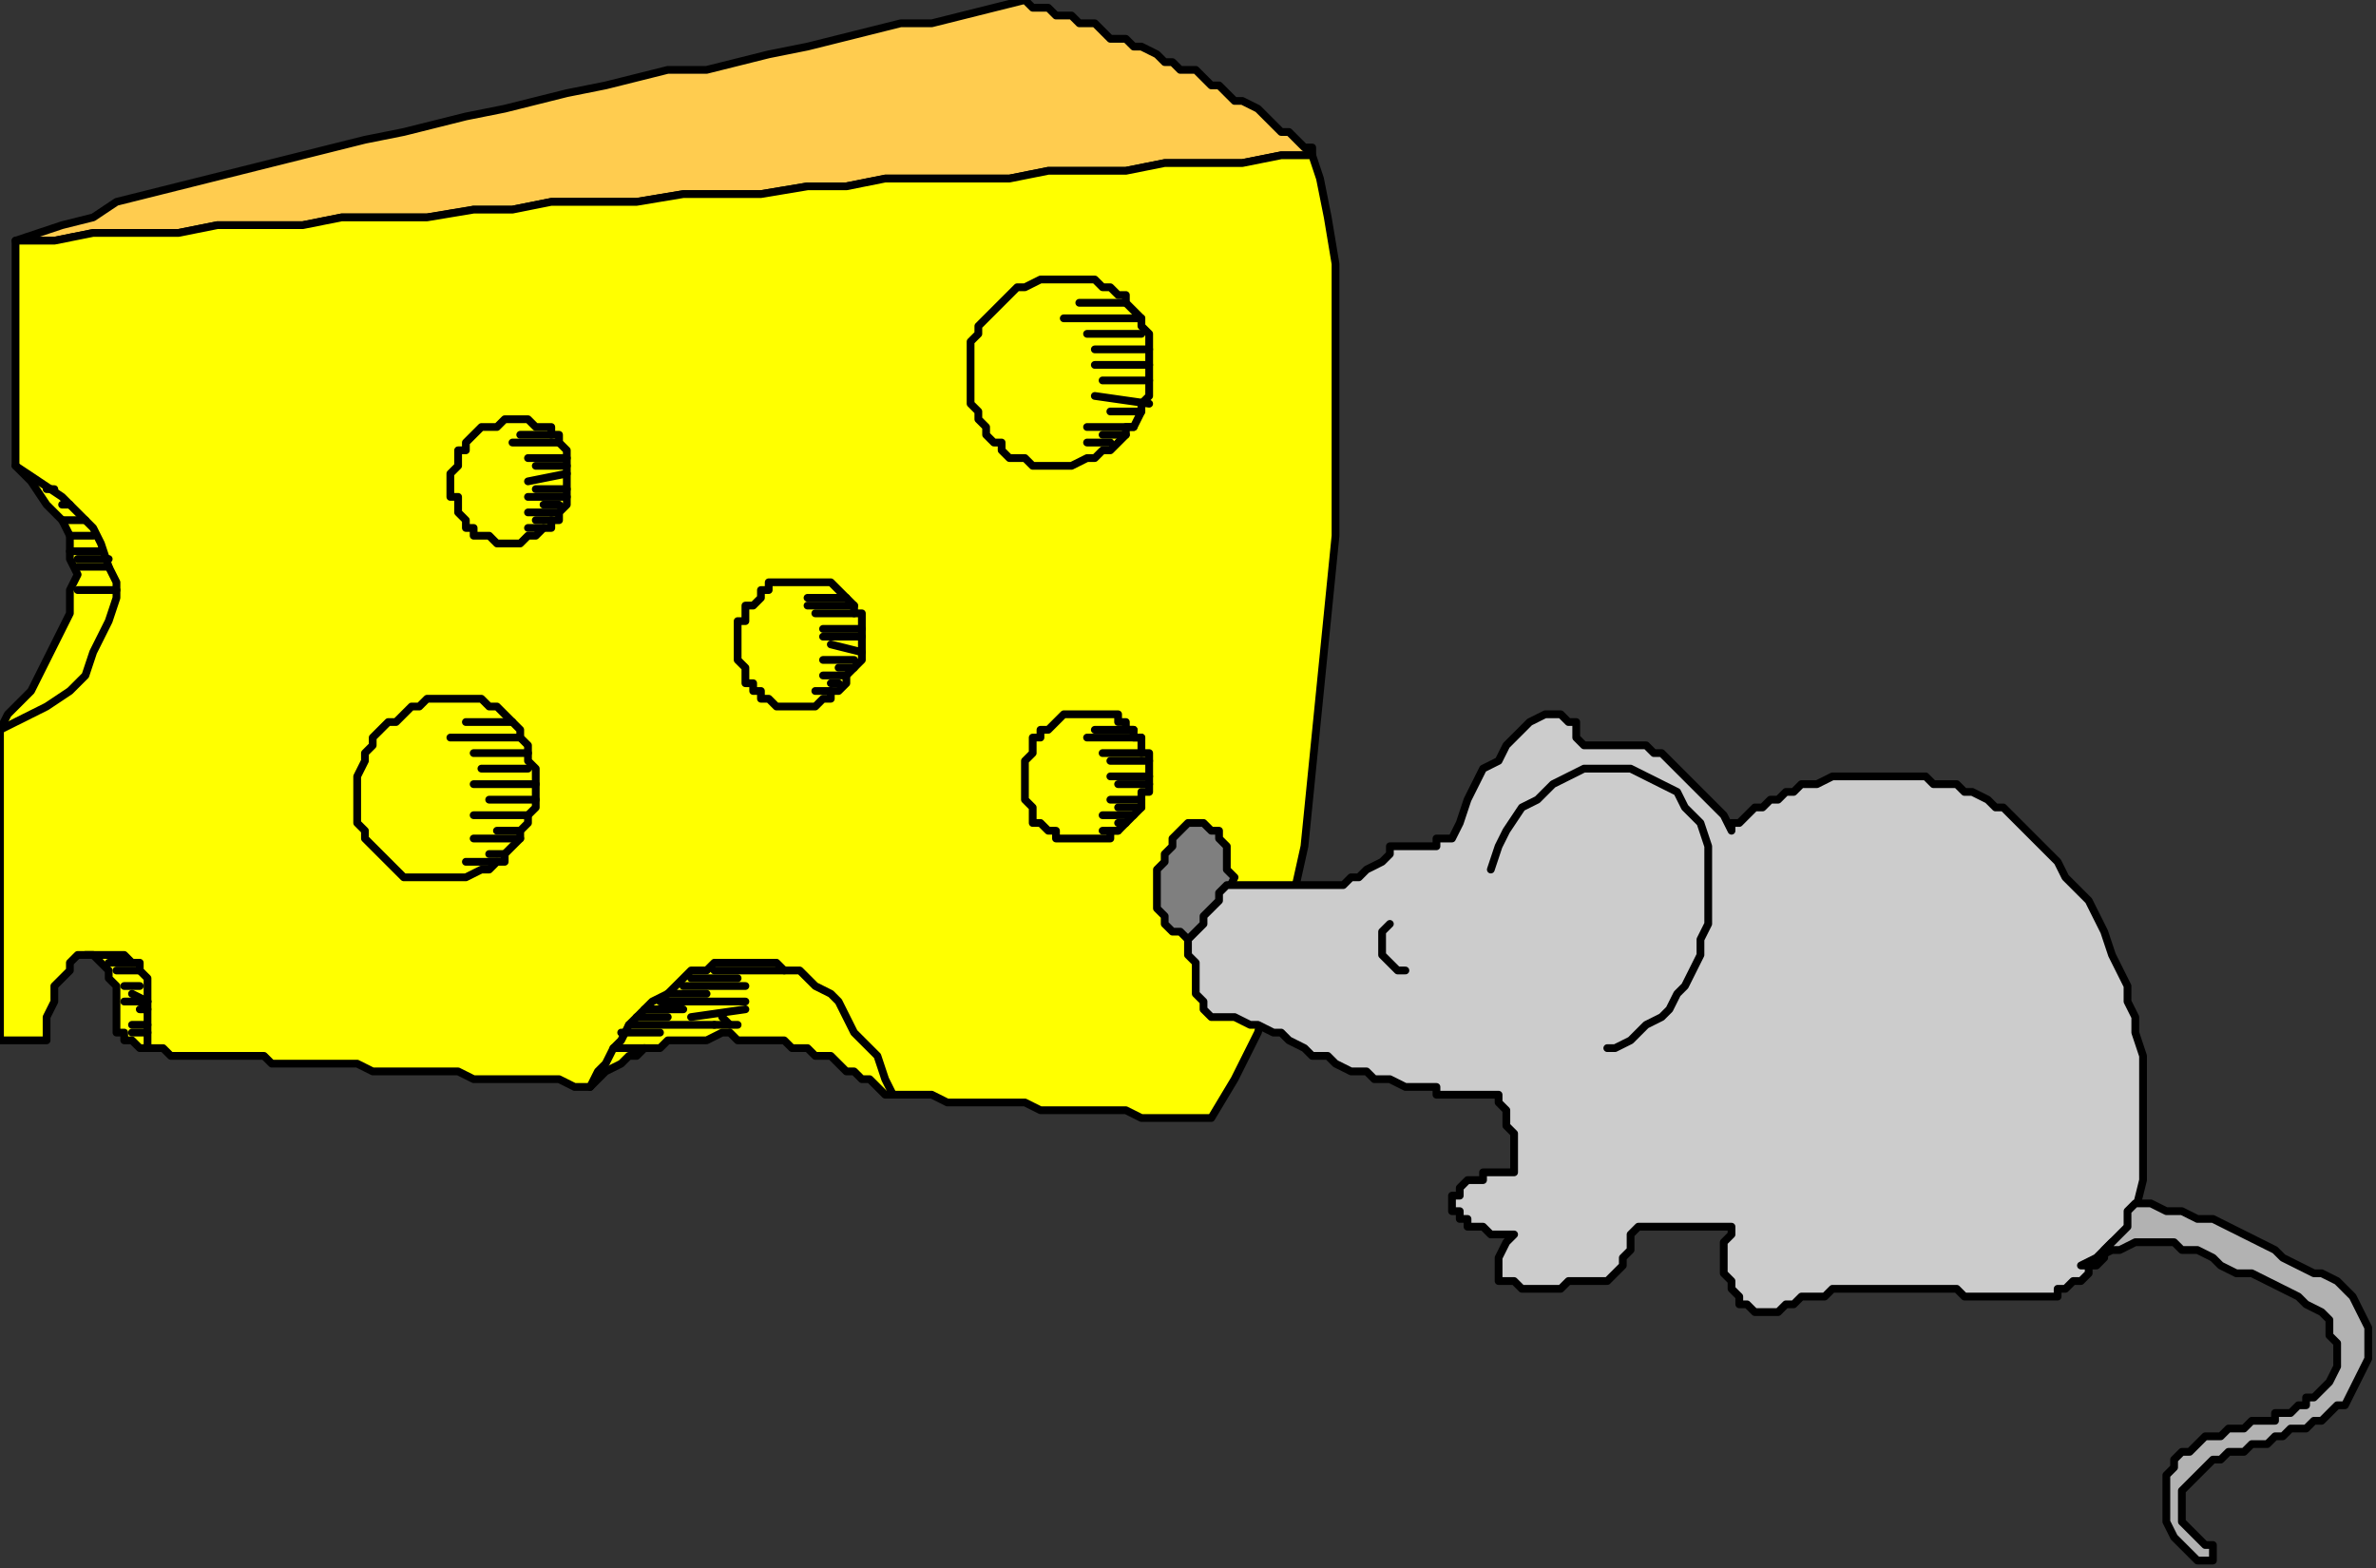 <?xml version="1.0" encoding="UTF-8" standalone="no"?>
<svg
   xmlns:dc="http://purl.org/dc/elements/1.1/"
   xmlns:cc="http://creativecommons.org/ns#"
   xmlns:rdf="http://www.w3.org/1999/02/22-rdf-syntax-ns#"
   xmlns:svg="http://www.w3.org/2000/svg"
   xmlns="http://www.w3.org/2000/svg"
   xmlns:sodipodi="http://sodipodi.sourceforge.net/DTD/sodipodi-0.dtd"
   xmlns:inkscape="http://www.inkscape.org/namespaces/inkscape"
   version="1.0"
   width="80.963mm"
   height="53.446mm"
   id="svg223"
   sodipodi:docname="CMOUS002.WMF">
  <rect width="100%" height="100%" fill="#333333" stroke="none"/>
  <sodipodi:namedview
     pagecolor="#ffffff"
     bordercolor="#666666"
     borderopacity="1"
     objecttolerance="10"
     gridtolerance="10"
     guidetolerance="10"
     inkscape:pageopacity="0"
     inkscape:pageshadow="2"
     inkscape:window-width="640"
     inkscape:window-height="480"
     id="namedview225" />
  <defs
     id="defs3">
    <pattern
       id="WMFhbasepattern"
       patternUnits="userSpaceOnUse"
       width="6"
       height="6"
       x="0"
       y="0" />
  </defs>
  <path
     style="fill:#ffcc4f;fill-rule:evenodd;fill-opacity:1;stroke:none;"
     d="  M 169,20   L 165,20   L 160,21   L 155,21   L 150,21   L 145,22   L 140,22   L 135,22   L 130,23   L 125,23   L 119,23   L 114,23   L 109,24   L 104,24   L 98,25   L 93,25   L 88,25   L 82,26   L 77,26   L 71,26   L 66,27   L 61,27   L 55,28   L 50,28   L 44,28   L 39,29   L 34,29   L 28,29   L 23,30   L 18,30   L 12,30   L 7,31   L 2,31   L 5,30   L 8,29   L 12,28   L 15,26   L 19,25   L 23,24   L 27,23   L 31,22   L 35,21   L 39,20   L 43,19   L 47,18   L 52,17   L 56,16   L 60,15   L 65,14   L 69,13   L 73,12   L 78,11   L 82,10   L 86,9   L 91,9   L 95,8   L 99,7   L 104,6   L 108,5   L 112,4   L 116,3   L 120,3   L 124,2   L 128,1   L 132,0   L 133,1   L 135,1   L 136,2   L 138,2   L 139,3   L 141,3   L 142,4   L 143,5   L 145,5   L 146,6   L 147,6   L 149,7   L 150,8   L 151,8   L 152,9   L 154,9   L 155,10   L 156,11   L 157,11   L 158,12   L 159,13   L 160,13   L 162,14   L 163,15   L 163,15   L 164,16   L 165,17   L 166,17   L 167,18   L 168,19   L 169,19   L 169,20  z "
     id="path5" />
  <path
     style="fill:none;stroke:#000000;stroke-width:1px;stroke-linecap:round;stroke-linejoin:round;stroke-miterlimit:4;stroke-dasharray:none;stroke-opacity:1;"
     d="  M 169,20   L 165,20   L 160,21   L 155,21   L 150,21   L 145,22   L 140,22   L 135,22   L 130,23   L 125,23   L 119,23   L 114,23   L 109,24   L 104,24   L 98,25   L 93,25   L 88,25   L 82,26   L 77,26   L 71,26   L 66,27   L 61,27   L 55,28   L 50,28   L 44,28   L 39,29   L 34,29   L 28,29   L 23,30   L 18,30   L 12,30   L 7,31   L 2,31   L 5,30   L 8,29   L 12,28   L 15,26   L 19,25   L 23,24   L 27,23   L 31,22   L 35,21   L 39,20   L 43,19   L 47,18   L 52,17   L 56,16   L 60,15   L 65,14   L 69,13   L 73,12   L 78,11   L 82,10   L 86,9   L 91,9   L 95,8   L 99,7   L 104,6   L 108,5   L 112,4   L 116,3   L 120,3   L 124,2   L 128,1   L 132,0   L 133,1   L 135,1   L 136,2   L 138,2   L 139,3   L 141,3   L 142,4   L 143,5   L 145,5   L 146,6   L 147,6   L 149,7   L 150,8   L 151,8   L 152,9   L 154,9   L 155,10   L 156,11   L 157,11   L 158,12   L 159,13   L 160,13   L 162,14   L 163,15   L 163,15   L 164,16   L 165,17   L 166,17   L 167,18   L 168,19   L 169,19   L 169,20  "
     id="path7" />
  <path
     style="fill:#ffff00;fill-rule:evenodd;fill-opacity:1;stroke:none;"
     d="  M 169,20   L 165,20   L 160,21   L 155,21   L 150,21   L 145,22   L 140,22   L 135,22   L 130,23   L 125,23   L 119,23   L 114,23   L 109,24   L 104,24   L 98,25   L 93,25   L 88,25   L 82,26   L 77,26   L 71,26   L 66,27   L 61,27   L 55,28   L 50,28   L 44,28   L 39,29   L 34,29   L 28,29   L 23,30   L 18,30   L 12,30   L 7,31   L 2,31   L 2,36   L 2,42   L 2,50   L 2,60   L 4,62   L 6,65   L 8,67   L 9,69   L 9,72   L 10,74   L 9,76   L 9,79   L 8,81   L 7,83   L 6,85   L 5,87   L 4,89   L 3,90   L 1,92   L 0,94   L 0,104   L 0,115   L 0,125   L 0,134   L 1,134   L 2,134   L 2,134   L 3,134   L 4,134   L 4,134   L 5,134   L 6,134   L 6,131   L 7,129   L 7,127   L 8,126   L 9,125   L 9,124   L 10,123   L 11,123   L 12,123   L 13,124   L 14,125   L 14,126   L 15,127   L 15,129   L 15,130   L 15,133   L 15,133   L 16,133   L 16,134   L 17,134   L 17,134   L 18,135   L 18,135   L 19,135   L 21,135   L 22,136   L 24,136   L 25,136   L 27,136   L 29,136   L 30,136   L 32,136   L 34,136   L 35,137   L 37,137   L 39,137   L 41,137   L 43,137   L 45,137   L 46,137   L 48,138   L 50,138   L 52,138   L 54,138   L 56,138   L 58,138   L 59,138   L 61,139   L 63,139   L 65,139   L 67,139   L 69,139   L 71,139   L 72,139   L 74,140   L 76,140   L 77,139   L 78,138   L 80,137   L 81,136   L 82,136   L 83,135   L 85,135   L 86,134   L 87,134   L 89,134   L 90,134   L 91,134   L 93,133   L 94,133   L 95,134   L 97,134   L 98,134   L 99,134   L 101,134   L 102,135   L 103,135   L 104,135   L 105,136   L 107,136   L 108,137   L 109,138   L 110,138   L 111,139   L 112,139   L 113,140   L 114,141   L 115,141   L 117,141   L 118,141   L 120,141   L 122,142   L 123,142   L 125,142   L 126,142   L 128,142   L 129,142   L 131,142   L 132,142   L 134,143   L 135,143   L 137,143   L 138,143   L 139,143   L 141,143   L 142,143   L 143,143   L 144,143   L 145,143   L 147,144   L 148,144   L 149,144   L 150,144   L 151,144   L 152,144   L 153,144   L 154,144   L 154,144   L 155,144   L 156,144   L 159,139   L 162,133   L 164,126   L 166,118   L 168,109   L 169,99   L 170,89   L 171,79   L 172,69   L 172,59   L 172,50   L 172,42   L 172,34   L 171,28   L 170,23   L 169,20  z "
     id="path9" />
  <path
     style="fill:none;stroke:#000000;stroke-width:1px;stroke-linecap:round;stroke-linejoin:round;stroke-miterlimit:4;stroke-dasharray:none;stroke-opacity:1;"
     d="  M 169,20   L 165,20   L 160,21   L 155,21   L 150,21   L 145,22   L 140,22   L 135,22   L 130,23   L 125,23   L 119,23   L 114,23   L 109,24   L 104,24   L 98,25   L 93,25   L 88,25   L 82,26   L 77,26   L 71,26   L 66,27   L 61,27   L 55,28   L 50,28   L 44,28   L 39,29   L 34,29   L 28,29   L 23,30   L 18,30   L 12,30   L 7,31   L 2,31   L 2,36   L 2,42   L 2,50   L 2,60   L 4,62   L 6,65   L 8,67   L 9,69   L 9,72   L 10,74   L 9,76   L 9,79   L 8,81   L 7,83   L 6,85   L 5,87   L 4,89   L 3,90   L 1,92   L 0,94   L 0,104   L 0,115   L 0,125   L 0,134   L 1,134   L 2,134   L 2,134   L 3,134   L 4,134   L 4,134   L 5,134   L 6,134   L 6,131   L 7,129   L 7,127   L 8,126   L 9,125   L 9,124   L 10,123   L 11,123   L 12,123   L 13,124   L 14,125   L 14,126   L 15,127   L 15,129   L 15,130   L 15,133   L 15,133   L 16,133   L 16,134   L 17,134   L 17,134   L 18,135   L 18,135   L 19,135   L 21,135   L 22,136   L 24,136   L 25,136   L 27,136   L 29,136   L 30,136   L 32,136   L 34,136   L 35,137   L 37,137   L 39,137   L 41,137   L 43,137   L 45,137   L 46,137   L 48,138   L 50,138   L 52,138   L 54,138   L 56,138   L 58,138   L 59,138   L 61,139   L 63,139   L 65,139   L 67,139   L 69,139   L 71,139   L 72,139   L 74,140   L 76,140   L 77,139   L 78,138   L 80,137   L 81,136   L 82,136   L 83,135   L 85,135   L 86,134   L 87,134   L 89,134   L 90,134   L 91,134   L 93,133   L 94,133   L 95,134   L 97,134   L 98,134   L 99,134   L 101,134   L 102,135   L 103,135   L 104,135   L 105,136   L 107,136   L 108,137   L 109,138   L 110,138   L 111,139   L 112,139   L 113,140   L 114,141   L 115,141   L 117,141   L 118,141   L 120,141   L 122,142   L 123,142   L 125,142   L 126,142   L 128,142   L 129,142   L 131,142   L 132,142   L 134,143   L 135,143   L 137,143   L 138,143   L 139,143   L 141,143   L 142,143   L 143,143   L 144,143   L 145,143   L 147,144   L 148,144   L 149,144   L 150,144   L 151,144   L 152,144   L 153,144   L 154,144   L 154,144   L 155,144   L 156,144   L 159,139   L 162,133   L 164,126   L 166,118   L 168,109   L 169,99   L 170,89   L 171,79   L 172,69   L 172,59   L 172,50   L 172,42   L 172,34   L 171,28   L 170,23   L 169,20  "
     id="path11" />
  <path
     style="fill:#ffff00;fill-rule:evenodd;fill-opacity:1;stroke:none;"
     d="  M 58,90   L 60,90   L 61,90   L 62,90   L 63,91   L 64,91   L 65,92   L 65,92   L 66,93   L 67,94   L 67,95   L 68,96   L 68,97   L 68,98   L 69,99   L 69,100   L 69,101   L 69,103   L 69,104   L 68,105   L 68,106   L 67,107   L 67,108   L 66,109   L 65,110   L 65,111   L 64,111   L 63,112   L 62,112   L 60,113   L 59,113   L 58,113   L 57,113   L 56,113   L 55,113   L 53,113   L 52,113   L 51,112   L 51,112   L 50,111   L 49,110   L 48,109   L 48,109   L 47,108   L 47,107   L 46,106   L 46,104   L 46,103   L 46,102   L 46,101   L 46,100   L 47,98   L 47,97   L 48,96   L 48,95   L 49,94   L 50,93   L 51,93   L 52,92   L 53,91   L 54,91   L 55,90   L 56,90   L 57,90   L 58,90  z "
     id="path13" />
  <path
     style="fill:none;stroke:#000000;stroke-width:1px;stroke-linecap:round;stroke-linejoin:round;stroke-miterlimit:4;stroke-dasharray:none;stroke-opacity:1;"
     d="  M 58,90   L 60,90   L 61,90   L 62,90   L 63,91   L 64,91   L 65,92   L 65,92   L 66,93   L 67,94   L 67,95   L 68,96   L 68,97   L 68,98   L 69,99   L 69,100   L 69,101   L 69,103   L 69,104   L 68,105   L 68,106   L 67,107   L 67,108   L 66,109   L 65,110   L 65,111   L 64,111   L 63,112   L 62,112   L 60,113   L 59,113   L 58,113   L 57,113   L 56,113   L 55,113   L 53,113   L 52,113   L 51,112   L 51,112   L 50,111   L 49,110   L 48,109   L 48,109   L 47,108   L 47,107   L 46,106   L 46,104   L 46,103   L 46,102   L 46,101   L 46,100   L 47,98   L 47,97   L 48,96   L 48,95   L 49,94   L 50,93   L 51,93   L 52,92   L 53,91   L 54,91   L 55,90   L 56,90   L 57,90   L 58,90  "
     id="path15" />
  <path
     style="fill:#ffff00;fill-rule:evenodd;fill-opacity:1;stroke:none;"
     d="  M 66,54   L 67,54   L 68,54   L 69,55   L 69,55   L 70,55   L 71,55   L 71,56   L 72,56   L 72,57   L 72,57   L 73,58   L 73,59   L 73,59   L 73,60   L 73,61   L 73,62   L 73,63   L 73,63   L 73,64   L 73,65   L 72,66   L 72,66   L 72,67   L 71,67   L 71,68   L 70,68   L 69,69   L 69,69   L 68,69   L 67,70   L 66,70   L 65,70   L 65,70   L 64,70   L 63,69   L 62,69   L 62,69   L 61,69   L 61,68   L 60,68   L 60,67   L 59,66   L 59,66   L 59,65   L 59,64   L 58,64   L 58,63   L 58,62   L 58,61   L 59,60   L 59,60   L 59,59   L 59,58   L 60,58   L 60,57   L 61,56   L 61,56   L 62,55   L 63,55   L 63,55   L 64,55   L 65,54   L 66,54   L 66,54  z "
     id="path17" />
  <path
     style="fill:none;stroke:#000000;stroke-width:1px;stroke-linecap:round;stroke-linejoin:round;stroke-miterlimit:4;stroke-dasharray:none;stroke-opacity:1;"
     d="  M 66,54   L 67,54   L 68,54   L 69,55   L 69,55   L 70,55   L 71,55   L 71,56   L 72,56   L 72,57   L 72,57   L 73,58   L 73,59   L 73,59   L 73,60   L 73,61   L 73,62   L 73,63   L 73,63   L 73,64   L 73,65   L 72,66   L 72,66   L 72,67   L 71,67   L 71,68   L 70,68   L 69,69   L 69,69   L 68,69   L 67,70   L 66,70   L 65,70   L 65,70   L 64,70   L 63,69   L 62,69   L 62,69   L 61,69   L 61,68   L 60,68   L 60,67   L 59,66   L 59,66   L 59,65   L 59,64   L 58,64   L 58,63   L 58,62   L 58,61   L 59,60   L 59,60   L 59,59   L 59,58   L 60,58   L 60,57   L 61,56   L 61,56   L 62,55   L 63,55   L 63,55   L 64,55   L 65,54   L 66,54   L 66,54  "
     id="path19" />
  <path
     style="fill:#ffff00;fill-rule:evenodd;fill-opacity:1;stroke:none;"
     d="  M 137,36   L 139,36   L 140,36   L 141,36   L 142,37   L 143,37   L 144,38   L 145,38   L 145,39   L 146,40   L 147,41   L 147,42   L 148,43   L 148,44   L 148,45   L 148,46   L 148,47   L 148,49   L 148,50   L 148,51   L 147,52   L 147,53   L 146,55   L 145,55   L 145,56   L 144,57   L 143,58   L 142,58   L 141,59   L 140,59   L 138,60   L 137,60   L 136,60   L 135,60   L 133,60   L 132,59   L 131,59   L 130,59   L 129,58   L 129,57   L 128,57   L 127,56   L 127,55   L 126,54   L 126,53   L 125,52   L 125,51   L 125,49   L 125,48   L 125,47   L 125,46   L 125,44   L 126,43   L 126,42   L 127,41   L 128,40   L 129,39   L 130,38   L 130,38   L 131,37   L 132,37   L 134,36   L 135,36   L 136,36   L 137,36  z "
     id="path21" />
  <path
     style="fill:none;stroke:#000000;stroke-width:1px;stroke-linecap:round;stroke-linejoin:round;stroke-miterlimit:4;stroke-dasharray:none;stroke-opacity:1;"
     d="  M 137,36   L 139,36   L 140,36   L 141,36   L 142,37   L 143,37   L 144,38   L 145,38   L 145,39   L 146,40   L 147,41   L 147,42   L 148,43   L 148,44   L 148,45   L 148,46   L 148,47   L 148,49   L 148,50   L 148,51   L 147,52   L 147,53   L 146,55   L 145,55   L 145,56   L 144,57   L 143,58   L 142,58   L 141,59   L 140,59   L 138,60   L 137,60   L 136,60   L 135,60   L 133,60   L 132,59   L 131,59   L 130,59   L 129,58   L 129,57   L 128,57   L 127,56   L 127,55   L 126,54   L 126,53   L 125,52   L 125,51   L 125,49   L 125,48   L 125,47   L 125,46   L 125,44   L 126,43   L 126,42   L 127,41   L 128,40   L 129,39   L 130,38   L 130,38   L 131,37   L 132,37   L 134,36   L 135,36   L 136,36   L 137,36  "
     id="path23" />
  <path
     style="fill:#ffff00;fill-rule:evenodd;fill-opacity:1;stroke:none;"
     d="  M 140,92   L 141,92   L 142,92   L 143,92   L 144,92   L 144,93   L 145,93   L 145,94   L 146,94   L 146,95   L 147,95   L 147,96   L 147,97   L 148,97   L 148,98   L 148,99   L 148,100   L 148,101   L 148,102   L 147,102   L 147,103   L 147,104   L 146,105   L 146,105   L 145,106   L 145,106   L 144,107   L 143,107   L 143,108   L 142,108   L 141,108   L 140,108   L 139,108   L 139,108   L 138,108   L 137,108   L 136,108   L 136,107   L 135,107   L 134,106   L 134,106   L 133,106   L 133,105   L 133,104   L 132,103   L 132,103   L 132,102   L 132,101   L 132,100   L 132,99   L 132,99   L 132,98   L 133,97   L 133,96   L 133,95   L 134,95   L 134,94   L 135,94   L 136,93   L 136,93   L 137,92   L 138,92   L 139,92   L 140,92   L 140,92  z "
     id="path25" />
  <path
     style="fill:none;stroke:#000000;stroke-width:1px;stroke-linecap:round;stroke-linejoin:round;stroke-miterlimit:4;stroke-dasharray:none;stroke-opacity:1;"
     d="  M 140,92   L 141,92   L 142,92   L 143,92   L 144,92   L 144,93   L 145,93   L 145,94   L 146,94   L 146,95   L 147,95   L 147,96   L 147,97   L 148,97   L 148,98   L 148,99   L 148,100   L 148,101   L 148,102   L 147,102   L 147,103   L 147,104   L 146,105   L 146,105   L 145,106   L 145,106   L 144,107   L 143,107   L 143,108   L 142,108   L 141,108   L 140,108   L 139,108   L 139,108   L 138,108   L 137,108   L 136,108   L 136,107   L 135,107   L 134,106   L 134,106   L 133,106   L 133,105   L 133,104   L 132,103   L 132,103   L 132,102   L 132,101   L 132,100   L 132,99   L 132,99   L 132,98   L 133,97   L 133,96   L 133,95   L 134,95   L 134,94   L 135,94   L 136,93   L 136,93   L 137,92   L 138,92   L 139,92   L 140,92   L 140,92  "
     id="path27" />
  <path
     style="fill:#ffff00;fill-rule:evenodd;fill-opacity:1;stroke:none;"
     d="  M 104,75   L 104,75   L 105,75   L 106,75   L 107,75   L 107,75   L 108,76   L 108,76   L 109,77   L 109,77   L 110,78   L 110,79   L 111,79   L 111,80   L 111,81   L 111,82   L 111,82   L 111,83   L 111,84   L 111,85   L 110,86   L 110,86   L 109,87   L 109,88   L 108,89   L 108,89   L 107,89   L 107,90   L 106,90   L 105,91   L 104,91   L 103,91   L 102,91   L 102,91   L 101,91   L 100,91   L 99,90   L 99,90   L 98,90   L 98,89   L 97,89   L 97,88   L 96,88   L 96,87   L 96,86   L 95,85   L 95,85   L 95,84   L 95,83   L 95,82   L 95,81   L 95,80   L 96,80   L 96,79   L 96,78   L 97,78   L 98,77   L 98,76   L 99,76   L 99,75   L 100,75   L 101,75   L 102,75   L 103,75   L 104,75  z "
     id="path29" />
  <path
     style="fill:none;stroke:#000000;stroke-width:1px;stroke-linecap:round;stroke-linejoin:round;stroke-miterlimit:4;stroke-dasharray:none;stroke-opacity:1;"
     d="  M 104,75   L 104,75   L 105,75   L 106,75   L 107,75   L 107,75   L 108,76   L 108,76   L 109,77   L 109,77   L 110,78   L 110,79   L 111,79   L 111,80   L 111,81   L 111,82   L 111,82   L 111,83   L 111,84   L 111,85   L 110,86   L 110,86   L 109,87   L 109,88   L 108,89   L 108,89   L 107,89   L 107,90   L 106,90   L 105,91   L 104,91   L 103,91   L 102,91   L 102,91   L 101,91   L 100,91   L 99,90   L 99,90   L 98,90   L 98,89   L 97,89   L 97,88   L 96,88   L 96,87   L 96,86   L 95,85   L 95,85   L 95,84   L 95,83   L 95,82   L 95,81   L 95,80   L 96,80   L 96,79   L 96,78   L 97,78   L 98,77   L 98,76   L 99,76   L 99,75   L 100,75   L 101,75   L 102,75   L 103,75   L 104,75  "
     id="path31" />
  <path
     style="fill:#7f7f7f;fill-rule:evenodd;fill-opacity:1;stroke:none;"
     d="  M 154,106   L 155,106   L 156,107   L 157,107   L 157,108   L 158,109   L 158,111   L 158,112   L 159,113   L 158,115   L 158,116   L 158,118   L 157,119   L 156,120   L 156,120   L 155,121   L 154,121   L 153,121   L 152,120   L 151,120   L 150,119   L 150,118   L 149,117   L 149,115   L 149,114   L 149,112   L 150,111   L 150,110   L 151,109   L 151,108   L 152,107   L 153,106   L 154,106  z "
     id="path33" />
  <path
     style="fill:none;stroke:#000000;stroke-width:1px;stroke-linecap:round;stroke-linejoin:round;stroke-miterlimit:4;stroke-dasharray:none;stroke-opacity:1;"
     d="  M 154,106   L 155,106   L 156,107   L 157,107   L 157,108   L 158,109   L 158,111   L 158,112   L 159,113   L 158,115   L 158,116   L 158,118   L 157,119   L 156,120   L 156,120   L 155,121   L 154,121   L 153,121   L 152,120   L 151,120   L 150,119   L 150,118   L 149,117   L 149,115   L 149,114   L 149,112   L 150,111   L 150,110   L 151,109   L 151,108   L 152,107   L 153,106   L 154,106  "
     id="path35" />
  <path
     style="fill:#cccccc;fill-rule:evenodd;fill-opacity:1;stroke:none;"
     d="  M 153,121   L 153,121   L 153,123   L 154,124   L 154,126   L 154,128   L 155,129   L 155,130   L 156,131   L 158,131   L 159,131   L 161,132   L 162,132   L 164,133   L 165,133   L 166,134   L 168,135   L 169,136   L 171,136   L 172,137   L 174,138   L 176,138   L 177,139   L 179,139   L 181,140   L 182,140   L 182,140   L 183,140   L 184,140   L 185,140   L 185,141   L 186,141   L 187,141   L 188,141   L 188,141   L 189,141   L 190,141   L 191,141   L 191,141   L 192,141   L 193,141   L 193,142   L 194,143   L 194,144   L 194,145   L 195,146   L 195,148   L 195,149   L 195,151   L 195,151   L 194,151   L 193,151   L 193,151   L 192,151   L 191,151   L 191,152   L 190,152   L 190,152   L 189,152   L 189,152   L 188,153   L 188,153   L 188,154   L 187,154   L 187,155   L 187,155   L 187,156   L 188,156   L 188,157   L 188,157   L 189,157   L 189,158   L 190,158   L 190,158   L 191,158   L 191,158   L 192,159   L 193,159   L 193,159   L 194,159   L 195,159   L 194,160   L 193,162   L 193,163   L 193,164   L 193,164   L 193,165   L 194,165   L 195,165   L 196,166   L 197,166   L 197,166   L 198,166   L 199,166   L 199,166   L 200,166   L 201,166   L 202,165   L 202,165   L 203,165   L 204,165   L 205,165   L 205,165   L 206,165   L 207,165   L 208,164   L 208,164   L 209,163   L 209,162   L 210,161   L 210,160   L 210,159   L 211,158   L 211,158   L 212,158   L 213,158   L 214,158   L 215,158   L 215,158   L 216,158   L 217,158   L 218,158   L 218,158   L 219,158   L 220,158   L 220,158   L 221,158   L 222,158   L 223,158   L 223,159   L 222,160   L 222,161   L 222,162   L 222,163   L 222,164   L 223,165   L 223,166   L 223,166   L 224,167   L 224,168   L 225,168   L 226,169   L 227,169   L 228,169   L 229,169   L 229,169   L 230,168   L 231,168   L 231,168   L 232,167   L 233,167   L 234,167   L 235,167   L 236,166   L 237,166   L 238,166   L 239,166   L 240,166   L 242,166   L 243,166   L 244,166   L 245,166   L 247,166   L 248,166   L 249,166   L 251,166   L 252,166   L 253,167   L 255,167   L 256,167   L 257,167   L 259,167   L 260,167   L 261,167   L 262,167   L 264,167   L 265,167   L 265,166   L 266,166   L 266,166   L 267,165   L 268,165   L 269,164   L 269,163   L 270,163   L 271,162   L 271,161   L 272,160   L 273,160   L 274,159   L 274,158   L 275,157   L 275,156   L 276,152   L 276,147   L 276,142   L 276,138   L 276,136   L 275,133   L 275,131   L 274,129   L 274,127   L 273,125   L 272,123   L 271,120   L 270,118   L 269,116   L 267,114   L 266,113   L 265,111   L 263,109   L 261,107   L 260,106   L 259,105   L 258,104   L 257,104   L 256,103   L 254,102   L 253,102   L 252,101   L 251,101   L 249,101   L 248,100   L 247,100   L 245,100   L 244,100   L 243,100   L 241,100   L 240,100   L 238,100   L 237,100   L 236,100   L 234,101   L 233,101   L 232,101   L 231,102   L 230,102   L 229,103   L 228,103   L 227,104   L 226,104   L 225,105   L 224,106   L 223,106   L 223,107   L 222,105   L 220,103   L 219,102   L 218,101   L 217,100   L 216,99   L 215,98   L 214,97   L 213,97   L 212,96   L 211,96   L 209,96   L 208,96   L 207,96   L 205,96   L 204,96   L 203,95   L 203,93   L 202,93   L 201,92   L 200,92   L 199,92   L 197,93   L 196,94   L 195,95   L 194,96   L 193,98   L 191,99   L 190,101   L 189,103   L 188,106   L 187,108   L 187,108   L 186,108   L 185,108   L 185,109   L 184,109   L 184,109   L 183,109   L 182,109   L 182,109   L 181,109   L 181,109   L 180,109   L 180,109   L 179,109   L 179,109   L 179,110   L 178,111   L 176,112   L 175,113   L 174,113   L 173,114   L 172,114   L 170,114   L 169,114   L 168,114   L 167,114   L 165,114   L 164,114   L 163,114   L 162,114   L 160,114   L 159,114   L 158,114   L 157,115   L 157,116   L 156,117   L 155,118   L 155,119   L 154,120   L 153,121  z "
     id="path37" />
  <path
     style="fill:none;stroke:#000000;stroke-width:1px;stroke-linecap:round;stroke-linejoin:round;stroke-miterlimit:4;stroke-dasharray:none;stroke-opacity:1;"
     d="  M 153,121   L 153,121   L 153,123   L 154,124   L 154,126   L 154,128   L 155,129   L 155,130   L 156,131   L 158,131   L 159,131   L 161,132   L 162,132   L 164,133   L 165,133   L 166,134   L 168,135   L 169,136   L 171,136   L 172,137   L 174,138   L 176,138   L 177,139   L 179,139   L 181,140   L 182,140   L 182,140   L 183,140   L 184,140   L 185,140   L 185,141   L 186,141   L 187,141   L 188,141   L 188,141   L 189,141   L 190,141   L 191,141   L 191,141   L 192,141   L 193,141   L 193,142   L 194,143   L 194,144   L 194,145   L 195,146   L 195,148   L 195,149   L 195,151   L 195,151   L 194,151   L 193,151   L 193,151   L 192,151   L 191,151   L 191,152   L 190,152   L 190,152   L 189,152   L 189,152   L 188,153   L 188,153   L 188,154   L 187,154   L 187,155   L 187,155   L 187,156   L 188,156   L 188,157   L 188,157   L 189,157   L 189,158   L 190,158   L 190,158   L 191,158   L 191,158   L 192,159   L 193,159   L 193,159   L 194,159   L 195,159   L 194,160   L 193,162   L 193,163   L 193,164   L 193,164   L 193,165   L 194,165   L 195,165   L 196,166   L 197,166   L 197,166   L 198,166   L 199,166   L 199,166   L 200,166   L 201,166   L 202,165   L 202,165   L 203,165   L 204,165   L 205,165   L 205,165   L 206,165   L 207,165   L 208,164   L 208,164   L 209,163   L 209,162   L 210,161   L 210,160   L 210,159   L 211,158   L 211,158   L 212,158   L 213,158   L 214,158   L 215,158   L 215,158   L 216,158   L 217,158   L 218,158   L 218,158   L 219,158   L 220,158   L 220,158   L 221,158   L 222,158   L 223,158   L 223,159   L 222,160   L 222,161   L 222,162   L 222,163   L 222,164   L 223,165   L 223,166   L 223,166   L 224,167   L 224,168   L 225,168   L 226,169   L 227,169   L 228,169   L 229,169   L 229,169   L 230,168   L 231,168   L 231,168   L 232,167   L 233,167   L 234,167   L 235,167   L 236,166   L 237,166   L 238,166   L 239,166   L 240,166   L 242,166   L 243,166   L 244,166   L 245,166   L 247,166   L 248,166   L 249,166   L 251,166   L 252,166   L 253,167   L 255,167   L 256,167   L 257,167   L 259,167   L 260,167   L 261,167   L 262,167   L 264,167   L 265,167   L 265,166   L 266,166   L 266,166   L 267,165   L 268,165   L 269,164   L 269,163   L 270,163   L 271,162   L 271,161   L 272,160   L 273,160   L 274,159   L 274,158   L 275,157   L 275,156   L 276,152   L 276,147   L 276,142   L 276,138   L 276,136   L 275,133   L 275,131   L 274,129   L 274,127   L 273,125   L 272,123   L 271,120   L 270,118   L 269,116   L 267,114   L 266,113   L 265,111   L 263,109   L 261,107   L 260,106   L 259,105   L 258,104   L 257,104   L 256,103   L 254,102   L 253,102   L 252,101   L 251,101   L 249,101   L 248,100   L 247,100   L 245,100   L 244,100   L 243,100   L 241,100   L 240,100   L 238,100   L 237,100   L 236,100   L 234,101   L 233,101   L 232,101   L 231,102   L 230,102   L 229,103   L 228,103   L 227,104   L 226,104   L 225,105   L 224,106   L 223,106   L 223,107   L 222,105   L 220,103   L 219,102   L 218,101   L 217,100   L 216,99   L 215,98   L 214,97   L 213,97   L 212,96   L 211,96   L 209,96   L 208,96   L 207,96   L 205,96   L 204,96   L 203,95   L 203,93   L 202,93   L 201,92   L 200,92   L 199,92   L 197,93   L 196,94   L 195,95   L 194,96   L 193,98   L 191,99   L 190,101   L 189,103   L 188,106   L 187,108   L 187,108   L 186,108   L 185,108   L 185,109   L 184,109   L 184,109   L 183,109   L 182,109   L 182,109   L 181,109   L 181,109   L 180,109   L 180,109   L 179,109   L 179,109   L 179,110   L 178,111   L 176,112   L 175,113   L 174,113   L 173,114   L 172,114   L 170,114   L 169,114   L 168,114   L 167,114   L 165,114   L 164,114   L 163,114   L 162,114   L 160,114   L 159,114   L 158,114   L 157,115   L 157,116   L 156,117   L 155,118   L 155,119   L 154,120   L 153,121  "
     id="path39" />
  <path
     style="fill:none;stroke:#000000;stroke-width:1px;stroke-linecap:round;stroke-linejoin:round;stroke-miterlimit:4;stroke-dasharray:none;stroke-opacity:1;"
     d="  M 179,119   L 178,120   L 178,121   L 178,122   L 178,123   L 179,124   L 179,124   L 180,125   L 181,125  "
     id="path41" />
  <path
     style="fill:none;stroke:#000000;stroke-width:1px;stroke-linecap:round;stroke-linejoin:round;stroke-miterlimit:4;stroke-dasharray:none;stroke-opacity:1;"
     d="  M 192,112   L 193,109   L 194,107   L 196,104   L 198,103   L 200,101   L 202,100   L 204,99   L 206,99   L 208,99   L 210,99   L 212,100   L 214,101   L 216,102   L 217,104   L 219,106   L 220,109   L 220,112   L 220,114   L 220,116   L 220,119   L 219,121   L 219,123   L 218,125   L 217,127   L 216,128   L 215,130   L 214,131   L 212,132   L 211,133   L 210,134   L 208,135   L 207,135  "
     id="path43" />
  <path
     style="fill:#b2b2b2;fill-rule:evenodd;fill-opacity:1;stroke:none;"
     d="  M 275,155   L 277,155   L 279,156   L 281,156   L 283,157   L 285,157   L 287,158   L 289,159   L 291,160   L 293,161   L 294,162   L 296,163   L 298,164   L 299,164   L 301,165   L 302,166   L 303,167   L 304,169   L 305,171   L 305,173   L 305,175   L 304,177   L 303,179   L 302,181   L 301,181   L 300,182   L 299,183   L 298,183   L 298,183   L 297,184   L 296,184   L 295,184   L 294,185   L 294,185   L 293,185   L 292,186   L 291,186   L 290,186   L 290,186   L 289,187   L 288,187   L 287,187   L 286,188   L 285,188   L 284,189   L 283,190   L 282,191   L 282,191   L 281,192   L 281,193   L 281,194   L 281,195   L 281,196   L 282,197   L 283,198   L 284,199   L 285,199   L 285,200   L 285,200   L 285,200   L 285,201   L 285,201   L 284,201   L 284,201   L 283,201   L 282,200   L 281,199   L 280,198   L 279,196   L 279,195   L 279,194   L 279,192   L 279,191   L 279,190   L 280,189   L 280,189   L 280,188   L 281,187   L 281,187   L 282,187   L 283,186   L 283,186   L 284,185   L 285,185   L 286,185   L 287,184   L 287,184   L 288,184   L 289,184   L 290,183   L 290,183   L 291,183   L 292,183   L 293,183   L 293,182   L 294,182   L 295,182   L 296,181   L 296,181   L 297,181   L 297,180   L 298,180   L 299,179   L 299,179   L 300,178   L 301,176   L 301,175   L 301,173   L 300,172   L 300,170   L 299,169   L 297,168   L 296,167   L 294,166   L 292,165   L 290,164   L 288,164   L 286,163   L 285,162   L 283,161   L 281,161   L 280,160   L 278,160   L 277,160   L 275,160   L 273,161   L 272,161   L 270,162   L 268,163   L 269,163   L 270,162   L 271,161   L 272,160   L 273,159   L 274,158   L 274,156   L 275,155  z "
     id="path45" />
  <path
     style="fill:none;stroke:#000000;stroke-width:1px;stroke-linecap:round;stroke-linejoin:round;stroke-miterlimit:4;stroke-dasharray:none;stroke-opacity:1;"
     d="  M 275,155   L 277,155   L 279,156   L 281,156   L 283,157   L 285,157   L 287,158   L 289,159   L 291,160   L 293,161   L 294,162   L 296,163   L 298,164   L 299,164   L 301,165   L 302,166   L 303,167   L 304,169   L 305,171   L 305,173   L 305,175   L 304,177   L 303,179   L 302,181   L 301,181   L 300,182   L 299,183   L 298,183   L 298,183   L 297,184   L 296,184   L 295,184   L 294,185   L 294,185   L 293,185   L 292,186   L 291,186   L 290,186   L 290,186   L 289,187   L 288,187   L 287,187   L 286,188   L 285,188   L 284,189   L 283,190   L 282,191   L 282,191   L 281,192   L 281,193   L 281,194   L 281,195   L 281,196   L 282,197   L 283,198   L 284,199   L 285,199   L 285,200   L 285,200   L 285,200   L 285,201   L 285,201   L 284,201   L 284,201   L 283,201   L 282,200   L 281,199   L 280,198   L 279,196   L 279,195   L 279,194   L 279,192   L 279,191   L 279,190   L 280,189   L 280,189   L 280,188   L 281,187   L 281,187   L 282,187   L 283,186   L 283,186   L 284,185   L 285,185   L 286,185   L 287,184   L 287,184   L 288,184   L 289,184   L 290,183   L 290,183   L 291,183   L 292,183   L 293,183   L 293,182   L 294,182   L 295,182   L 296,181   L 296,181   L 297,181   L 297,180   L 298,180   L 299,179   L 299,179   L 300,178   L 301,176   L 301,175   L 301,173   L 300,172   L 300,170   L 299,169   L 297,168   L 296,167   L 294,166   L 292,165   L 290,164   L 288,164   L 286,163   L 285,162   L 283,161   L 281,161   L 280,160   L 278,160   L 277,160   L 275,160   L 273,161   L 272,161   L 270,162   L 268,163   L 269,163   L 270,162   L 271,161   L 272,160   L 273,159   L 274,158   L 274,156   L 275,155  "
     id="path47" />
  <path
     style="fill:none;stroke:#000000;stroke-width:1px;stroke-linecap:round;stroke-linejoin:round;stroke-miterlimit:4;stroke-dasharray:none;stroke-opacity:1;"
     d="  M 2,60   L 5,62   L 8,64   L 10,66   L 12,68   L 13,70   L 14,73   L 15,75   L 15,77   L 14,80   L 13,82   L 12,84   L 11,87   L 9,89   L 6,91   L 4,92   L 0,94  "
     id="path49" />
  <path
     style="fill:none;stroke:#000000;stroke-width:1px;stroke-linecap:round;stroke-linejoin:round;stroke-miterlimit:4;stroke-dasharray:none;stroke-opacity:1;"
     d="  M 11,123   L 12,123   L 13,123   L 15,123   L 15,123   L 16,123   L 17,124   L 18,124   L 18,125   L 19,126   L 19,127   L 19,129   L 19,130   L 19,131   L 19,132   L 19,134   L 19,135  "
     id="path51" />
  <path
     style="fill:none;stroke:#000000;stroke-width:1px;stroke-linecap:round;stroke-linejoin:round;stroke-miterlimit:4;stroke-dasharray:none;stroke-opacity:1;"
     d="  M 76,140   L 77,138   L 78,137   L 79,135   L 80,134   L 81,132   L 82,131   L 83,130   L 84,129   L 86,128   L 87,127   L 88,126   L 89,125   L 91,125   L 92,124   L 93,124   L 95,124   L 96,124   L 97,124   L 99,124   L 100,124   L 101,125   L 103,125   L 104,126   L 105,127   L 107,128   L 108,129   L 109,131   L 110,133   L 111,134   L 113,136   L 114,139   L 115,141  "
     id="path53" />
  <path
     style="fill:none;stroke:#000000;stroke-width:1px;stroke-linecap:round;stroke-linejoin:round;stroke-miterlimit:4;stroke-dasharray:none;stroke-opacity:1;"
     d="  M 67,95   L 58,95  "
     id="path55" />
  <path
     style="fill:none;stroke:#000000;stroke-width:1px;stroke-linecap:round;stroke-linejoin:round;stroke-miterlimit:4;stroke-dasharray:none;stroke-opacity:1;"
     d="  M 72,57   L 66,57  "
     id="path57" />
  <path
     style="fill:none;stroke:#000000;stroke-width:1px;stroke-linecap:round;stroke-linejoin:round;stroke-miterlimit:4;stroke-dasharray:none;stroke-opacity:1;"
     d="  M 147,41   L 137,41  "
     id="path59" />
  <path
     style="fill:none;stroke:#000000;stroke-width:1px;stroke-linecap:round;stroke-linejoin:round;stroke-miterlimit:4;stroke-dasharray:none;stroke-opacity:1;"
     d="  M 147,95   L 140,95  "
     id="path61" />
  <path
     style="fill:none;stroke:#000000;stroke-width:1px;stroke-linecap:round;stroke-linejoin:round;stroke-miterlimit:4;stroke-dasharray:none;stroke-opacity:1;"
     d="  M 110,78   L 104,78  "
     id="path63" />
  <path
     style="fill:none;stroke:#000000;stroke-width:1px;stroke-linecap:round;stroke-linejoin:round;stroke-miterlimit:4;stroke-dasharray:none;stroke-opacity:1;"
     d="  M 66,93   L 60,93  "
     id="path65" />
  <path
     style="fill:none;stroke:#000000;stroke-width:1px;stroke-linecap:round;stroke-linejoin:round;stroke-miterlimit:4;stroke-dasharray:none;stroke-opacity:1;"
     d="  M 71,56   L 67,56  "
     id="path67" />
  <path
     style="fill:none;stroke:#000000;stroke-width:1px;stroke-linecap:round;stroke-linejoin:round;stroke-miterlimit:4;stroke-dasharray:none;stroke-opacity:1;"
     d="  M 145,39   L 139,39  "
     id="path69" />
  <path
     style="fill:none;stroke:#000000;stroke-width:1px;stroke-linecap:round;stroke-linejoin:round;stroke-miterlimit:4;stroke-dasharray:none;stroke-opacity:1;"
     d="  M 146,94   L 141,94  "
     id="path71" />
  <path
     style="fill:none;stroke:#000000;stroke-width:1px;stroke-linecap:round;stroke-linejoin:round;stroke-miterlimit:4;stroke-dasharray:none;stroke-opacity:1;"
     d="  M 109,77   L 104,77  "
     id="path73" />
  <path
     style="fill:none;stroke:#000000;stroke-width:1px;stroke-linecap:round;stroke-linejoin:round;stroke-miterlimit:4;stroke-dasharray:none;stroke-opacity:1;"
     d="  M 68,97   L 61,97  "
     id="path75" />
  <path
     style="fill:none;stroke:#000000;stroke-width:1px;stroke-linecap:round;stroke-linejoin:round;stroke-miterlimit:4;stroke-dasharray:none;stroke-opacity:1;"
     d="  M 73,59   L 68,59  "
     id="path77" />
  <path
     style="fill:none;stroke:#000000;stroke-width:1px;stroke-linecap:round;stroke-linejoin:round;stroke-miterlimit:4;stroke-dasharray:none;stroke-opacity:1;"
     d="  M 147,43   L 140,43  "
     id="path79" />
  <path
     style="fill:none;stroke:#000000;stroke-width:1px;stroke-linecap:round;stroke-linejoin:round;stroke-miterlimit:4;stroke-dasharray:none;stroke-opacity:1;"
     d="  M 147,97   L 142,97  "
     id="path81" />
  <path
     style="fill:none;stroke:#000000;stroke-width:1px;stroke-linecap:round;stroke-linejoin:round;stroke-miterlimit:4;stroke-dasharray:none;stroke-opacity:1;"
     d="  M 110,79   L 105,79  "
     id="path83" />
  <path
     style="fill:none;stroke:#000000;stroke-width:1px;stroke-linecap:round;stroke-linejoin:round;stroke-miterlimit:4;stroke-dasharray:none;stroke-opacity:1;"
     d="  M 68,99   L 62,99  "
     id="path85" />
  <path
     style="fill:none;stroke:#000000;stroke-width:1px;stroke-linecap:round;stroke-linejoin:round;stroke-miterlimit:4;stroke-dasharray:none;stroke-opacity:1;"
     d="  M 73,60   L 69,60  "
     id="path87" />
  <path
     style="fill:none;stroke:#000000;stroke-width:1px;stroke-linecap:round;stroke-linejoin:round;stroke-miterlimit:4;stroke-dasharray:none;stroke-opacity:1;"
     d="  M 148,45   L 141,45  "
     id="path89" />
  <path
     style="fill:none;stroke:#000000;stroke-width:1px;stroke-linecap:round;stroke-linejoin:round;stroke-miterlimit:4;stroke-dasharray:none;stroke-opacity:1;"
     d="  M 148,98   L 143,98  "
     id="path91" />
  <path
     style="fill:none;stroke:#000000;stroke-width:1px;stroke-linecap:round;stroke-linejoin:round;stroke-miterlimit:4;stroke-dasharray:none;stroke-opacity:1;"
     d="  M 111,81   L 106,81  "
     id="path93" />
  <path
     style="fill:none;stroke:#000000;stroke-width:1px;stroke-linecap:round;stroke-linejoin:round;stroke-miterlimit:4;stroke-dasharray:none;stroke-opacity:1;"
     d="  M 69,101   L 61,101  "
     id="path95" />
  <path
     style="fill:none;stroke:#000000;stroke-width:1px;stroke-linecap:round;stroke-linejoin:round;stroke-miterlimit:4;stroke-dasharray:none;stroke-opacity:1;"
     d="  M 73,61   L 68,62  "
     id="path97" />
  <path
     style="fill:none;stroke:#000000;stroke-width:1px;stroke-linecap:round;stroke-linejoin:round;stroke-miterlimit:4;stroke-dasharray:none;stroke-opacity:1;"
     d="  M 148,47   L 141,47  "
     id="path99" />
  <path
     style="fill:none;stroke:#000000;stroke-width:1px;stroke-linecap:round;stroke-linejoin:round;stroke-miterlimit:4;stroke-dasharray:none;stroke-opacity:1;"
     d="  M 148,100   L 143,100  "
     id="path101" />
  <path
     style="fill:none;stroke:#000000;stroke-width:1px;stroke-linecap:round;stroke-linejoin:round;stroke-miterlimit:4;stroke-dasharray:none;stroke-opacity:1;"
     d="  M 111,82   L 106,82  "
     id="path103" />
  <path
     style="fill:none;stroke:#000000;stroke-width:1px;stroke-linecap:round;stroke-linejoin:round;stroke-miterlimit:4;stroke-dasharray:none;stroke-opacity:1;"
     d="  M 69,103   L 63,103  "
     id="path105" />
  <path
     style="fill:none;stroke:#000000;stroke-width:1px;stroke-linecap:round;stroke-linejoin:round;stroke-miterlimit:4;stroke-dasharray:none;stroke-opacity:1;"
     d="  M 73,63   L 69,63  "
     id="path107" />
  <path
     style="fill:none;stroke:#000000;stroke-width:1px;stroke-linecap:round;stroke-linejoin:round;stroke-miterlimit:4;stroke-dasharray:none;stroke-opacity:1;"
     d="  M 148,49   L 142,49  "
     id="path109" />
  <path
     style="fill:none;stroke:#000000;stroke-width:1px;stroke-linecap:round;stroke-linejoin:round;stroke-miterlimit:4;stroke-dasharray:none;stroke-opacity:1;"
     d="  M 148,101   L 144,101  "
     id="path111" />
  <path
     style="fill:none;stroke:#000000;stroke-width:1px;stroke-linecap:round;stroke-linejoin:round;stroke-miterlimit:4;stroke-dasharray:none;stroke-opacity:1;"
     d="  M 111,84   L 107,83  "
     id="path113" />
  <path
     style="fill:none;stroke:#000000;stroke-width:1px;stroke-linecap:round;stroke-linejoin:round;stroke-miterlimit:4;stroke-dasharray:none;stroke-opacity:1;"
     d="  M 68,105   L 61,105  "
     id="path115" />
  <path
     style="fill:none;stroke:#000000;stroke-width:1px;stroke-linecap:round;stroke-linejoin:round;stroke-miterlimit:4;stroke-dasharray:none;stroke-opacity:1;"
     d="  M 73,64   L 68,64  "
     id="path117" />
  <path
     style="fill:none;stroke:#000000;stroke-width:1px;stroke-linecap:round;stroke-linejoin:round;stroke-miterlimit:4;stroke-dasharray:none;stroke-opacity:1;"
     d="  M 148,52   L 141,51  "
     id="path119" />
  <path
     style="fill:none;stroke:#000000;stroke-width:1px;stroke-linecap:round;stroke-linejoin:round;stroke-miterlimit:4;stroke-dasharray:none;stroke-opacity:1;"
     d="  M 147,103   L 143,103  "
     id="path121" />
  <path
     style="fill:none;stroke:#000000;stroke-width:1px;stroke-linecap:round;stroke-linejoin:round;stroke-miterlimit:4;stroke-dasharray:none;stroke-opacity:1;"
     d="  M 110,85   L 106,85  "
     id="path123" />
  <path
     style="fill:none;stroke:#000000;stroke-width:1px;stroke-linecap:round;stroke-linejoin:round;stroke-miterlimit:4;stroke-dasharray:none;stroke-opacity:1;"
     d="  M 67,107   L 64,107  "
     id="path125" />
  <path
     style="fill:none;stroke:#000000;stroke-width:1px;stroke-linecap:round;stroke-linejoin:round;stroke-miterlimit:4;stroke-dasharray:none;stroke-opacity:1;"
     d="  M 72,65   L 70,65  "
     id="path127" />
  <path
     style="fill:none;stroke:#000000;stroke-width:1px;stroke-linecap:round;stroke-linejoin:round;stroke-miterlimit:4;stroke-dasharray:none;stroke-opacity:1;"
     d="  M 147,53   L 143,53  "
     id="path129" />
  <path
     style="fill:none;stroke:#000000;stroke-width:1px;stroke-linecap:round;stroke-linejoin:round;stroke-miterlimit:4;stroke-dasharray:none;stroke-opacity:1;"
     d="  M 147,104   L 144,104  "
     id="path131" />
  <path
     style="fill:none;stroke:#000000;stroke-width:1px;stroke-linecap:round;stroke-linejoin:round;stroke-miterlimit:4;stroke-dasharray:none;stroke-opacity:1;"
     d="  M 110,86   L 108,86  "
     id="path133" />
  <path
     style="fill:none;stroke:#000000;stroke-width:1px;stroke-linecap:round;stroke-linejoin:round;stroke-miterlimit:4;stroke-dasharray:none;stroke-opacity:1;"
     d="  M 67,108   L 61,108  "
     id="path135" />
  <path
     style="fill:none;stroke:#000000;stroke-width:1px;stroke-linecap:round;stroke-linejoin:round;stroke-miterlimit:4;stroke-dasharray:none;stroke-opacity:1;"
     d="  M 72,66   L 68,66  "
     id="path137" />
  <path
     style="fill:none;stroke:#000000;stroke-width:1px;stroke-linecap:round;stroke-linejoin:round;stroke-miterlimit:4;stroke-dasharray:none;stroke-opacity:1;"
     d="  M 146,55   L 140,55  "
     id="path139" />
  <path
     style="fill:none;stroke:#000000;stroke-width:1px;stroke-linecap:round;stroke-linejoin:round;stroke-miterlimit:4;stroke-dasharray:none;stroke-opacity:1;"
     d="  M 146,105   L 142,105  "
     id="path141" />
  <path
     style="fill:none;stroke:#000000;stroke-width:1px;stroke-linecap:round;stroke-linejoin:round;stroke-miterlimit:4;stroke-dasharray:none;stroke-opacity:1;"
     d="  M 109,87   L 106,87  "
     id="path143" />
  <path
     style="fill:none;stroke:#000000;stroke-width:1px;stroke-linecap:round;stroke-linejoin:round;stroke-miterlimit:4;stroke-dasharray:none;stroke-opacity:1;"
     d="  M 65,110   L 63,110  "
     id="path145" />
  <path
     style="fill:none;stroke:#000000;stroke-width:1px;stroke-linecap:round;stroke-linejoin:round;stroke-miterlimit:4;stroke-dasharray:none;stroke-opacity:1;"
     d="  M 71,67   L 69,67  "
     id="path147" />
  <path
     style="fill:none;stroke:#000000;stroke-width:1px;stroke-linecap:round;stroke-linejoin:round;stroke-miterlimit:4;stroke-dasharray:none;stroke-opacity:1;"
     d="  M 145,56   L 142,56  "
     id="path149" />
  <path
     style="fill:none;stroke:#000000;stroke-width:1px;stroke-linecap:round;stroke-linejoin:round;stroke-miterlimit:4;stroke-dasharray:none;stroke-opacity:1;"
     d="  M 145,106   L 144,106  "
     id="path151" />
  <path
     style="fill:none;stroke:#000000;stroke-width:1px;stroke-linecap:round;stroke-linejoin:round;stroke-miterlimit:4;stroke-dasharray:none;stroke-opacity:1;"
     d="  M 108,88   L 107,88  "
     id="path153" />
  <path
     style="fill:none;stroke:#000000;stroke-width:1px;stroke-linecap:round;stroke-linejoin:round;stroke-miterlimit:4;stroke-dasharray:none;stroke-opacity:1;"
     d="  M 64,111   L 60,111  "
     id="path155" />
  <path
     style="fill:none;stroke:#000000;stroke-width:1px;stroke-linecap:round;stroke-linejoin:round;stroke-miterlimit:4;stroke-dasharray:none;stroke-opacity:1;"
     d="  M 70,68   L 68,68  "
     id="path157" />
  <path
     style="fill:none;stroke:#000000;stroke-width:1px;stroke-linecap:round;stroke-linejoin:round;stroke-miterlimit:4;stroke-dasharray:none;stroke-opacity:1;"
     d="  M 143,57   L 140,57  "
     id="path159" />
  <path
     style="fill:none;stroke:#000000;stroke-width:1px;stroke-linecap:round;stroke-linejoin:round;stroke-miterlimit:4;stroke-dasharray:none;stroke-opacity:1;"
     d="  M 144,107   L 142,107  "
     id="path161" />
  <path
     style="fill:none;stroke:#000000;stroke-width:1px;stroke-linecap:round;stroke-linejoin:round;stroke-miterlimit:4;stroke-dasharray:none;stroke-opacity:1;"
     d="  M 107,89   L 105,89  "
     id="path163" />
  <path
     style="fill:none;stroke:#000000;stroke-width:1px;stroke-linecap:round;stroke-linejoin:round;stroke-miterlimit:4;stroke-dasharray:none;stroke-opacity:1;"
     d="  M 101,125   L 92,125  "
     id="path165" />
  <path
     style="fill:none;stroke:#000000;stroke-width:1px;stroke-linecap:round;stroke-linejoin:round;stroke-miterlimit:4;stroke-dasharray:none;stroke-opacity:1;"
     d="  M 96,127   L 88,127  "
     id="path167" />
  <path
     style="fill:none;stroke:#000000;stroke-width:1px;stroke-linecap:round;stroke-linejoin:round;stroke-miterlimit:4;stroke-dasharray:none;stroke-opacity:1;"
     d="  M 95,126   L 89,126  "
     id="path169" />
  <path
     style="fill:none;stroke:#000000;stroke-width:1px;stroke-linecap:round;stroke-linejoin:round;stroke-miterlimit:4;stroke-dasharray:none;stroke-opacity:1;"
     d="  M 91,128   L 86,128  "
     id="path171" />
  <path
     style="fill:none;stroke:#000000;stroke-width:1px;stroke-linecap:round;stroke-linejoin:round;stroke-miterlimit:4;stroke-dasharray:none;stroke-opacity:1;"
     d="  M 96,129   L 85,129  "
     id="path173" />
  <path
     style="fill:none;stroke:#000000;stroke-width:1px;stroke-linecap:round;stroke-linejoin:round;stroke-miterlimit:4;stroke-dasharray:none;stroke-opacity:1;"
     d="  M 88,130   L 83,130  "
     id="path175" />
  <path
     style="fill:none;stroke:#000000;stroke-width:1px;stroke-linecap:round;stroke-linejoin:round;stroke-miterlimit:4;stroke-dasharray:none;stroke-opacity:1;"
     d="  M 96,130   L 89,131  "
     id="path177" />
  <path
     style="fill:none;stroke:#000000;stroke-width:1px;stroke-linecap:round;stroke-linejoin:round;stroke-miterlimit:4;stroke-dasharray:none;stroke-opacity:1;"
     d="  M 94,132   L 93,131  "
     id="path179" />
  <path
     style="fill:none;stroke:#000000;stroke-width:1px;stroke-linecap:round;stroke-linejoin:round;stroke-miterlimit:4;stroke-dasharray:none;stroke-opacity:1;"
     d="  M 95,132   L 92,132  "
     id="path181" />
  <path
     style="fill:none;stroke:#000000;stroke-width:1px;stroke-linecap:round;stroke-linejoin:round;stroke-miterlimit:4;stroke-dasharray:none;stroke-opacity:1;"
     d="  M 92,132   L 81,132  "
     id="path183" />
  <path
     style="fill:none;stroke:#000000;stroke-width:1px;stroke-linecap:round;stroke-linejoin:round;stroke-miterlimit:4;stroke-dasharray:none;stroke-opacity:1;"
     d="  M 86,131   L 82,131  "
     id="path185" />
  <path
     style="fill:none;stroke:#000000;stroke-width:1px;stroke-linecap:round;stroke-linejoin:round;stroke-miterlimit:4;stroke-dasharray:none;stroke-opacity:1;"
     d="  M 85,133   L 80,133  "
     id="path187" />
  <path
     style="fill:none;stroke:#000000;stroke-width:1px;stroke-linecap:round;stroke-linejoin:round;stroke-miterlimit:4;stroke-dasharray:none;stroke-opacity:1;"
     d="  M 83,135   L 79,135  "
     id="path189" />
  <path
     style="fill:none;stroke:#000000;stroke-width:1px;stroke-linecap:round;stroke-linejoin:round;stroke-miterlimit:4;stroke-dasharray:none;stroke-opacity:1;"
     d="  M 15,76   L 10,76  "
     id="path191" />
  <path
     style="fill:none;stroke:#000000;stroke-width:1px;stroke-linecap:round;stroke-linejoin:round;stroke-miterlimit:4;stroke-dasharray:none;stroke-opacity:1;"
     d="  M 14,73   L 10,73  "
     id="path193" />
  <path
     style="fill:none;stroke:#000000;stroke-width:1px;stroke-linecap:round;stroke-linejoin:round;stroke-miterlimit:4;stroke-dasharray:none;stroke-opacity:1;"
     d="  M 13,71   L 9,71  "
     id="path195" />
  <path
     style="fill:none;stroke:#000000;stroke-width:1px;stroke-linecap:round;stroke-linejoin:round;stroke-miterlimit:4;stroke-dasharray:none;stroke-opacity:1;"
     d="  M 12,69   L 9,69  "
     id="path197" />
  <path
     style="fill:none;stroke:#000000;stroke-width:1px;stroke-linecap:round;stroke-linejoin:round;stroke-miterlimit:4;stroke-dasharray:none;stroke-opacity:1;"
     d="  M 11,67   L 8,67  "
     id="path199" />
  <path
     style="fill:none;stroke:#000000;stroke-width:1px;stroke-linecap:round;stroke-linejoin:round;stroke-miterlimit:4;stroke-dasharray:none;stroke-opacity:1;"
     d="  M 14,72   L 10,72  "
     id="path201" />
  <path
     style="fill:none;stroke:#000000;stroke-width:1px;stroke-linecap:round;stroke-linejoin:round;stroke-miterlimit:4;stroke-dasharray:none;stroke-opacity:1;"
     d="  M 9,65   L 8,65  "
     id="path203" />
  <path
     style="fill:none;stroke:#000000;stroke-width:1px;stroke-linecap:round;stroke-linejoin:round;stroke-miterlimit:4;stroke-dasharray:none;stroke-opacity:1;"
     d="  M 7,63   L 6,63  "
     id="path205" />
  <path
     style="fill:none;stroke:#000000;stroke-width:1px;stroke-linecap:round;stroke-linejoin:round;stroke-miterlimit:4;stroke-dasharray:none;stroke-opacity:1;"
     d="  M 19,129   L 16,129  "
     id="path207" />
  <path
     style="fill:none;stroke:#000000;stroke-width:1px;stroke-linecap:round;stroke-linejoin:round;stroke-miterlimit:4;stroke-dasharray:none;stroke-opacity:1;"
     d="  M 19,129   L 17,128  "
     id="path209" />
  <path
     style="fill:none;stroke:#000000;stroke-width:1px;stroke-linecap:round;stroke-linejoin:round;stroke-miterlimit:4;stroke-dasharray:none;stroke-opacity:1;"
     d="  M 19,130   L 18,130  "
     id="path211" />
  <path
     style="fill:none;stroke:#000000;stroke-width:1px;stroke-linecap:round;stroke-linejoin:round;stroke-miterlimit:4;stroke-dasharray:none;stroke-opacity:1;"
     d="  M 19,132   L 17,132  "
     id="path213" />
  <path
     style="fill:none;stroke:#000000;stroke-width:1px;stroke-linecap:round;stroke-linejoin:round;stroke-miterlimit:4;stroke-dasharray:none;stroke-opacity:1;"
     d="  M 19,133   L 17,133  "
     id="path215" />
  <path
     style="fill:none;stroke:#000000;stroke-width:1px;stroke-linecap:round;stroke-linejoin:round;stroke-miterlimit:4;stroke-dasharray:none;stroke-opacity:1;"
     d="  M 18,127   L 16,127  "
     id="path217" />
  <path
     style="fill:none;stroke:#000000;stroke-width:1px;stroke-linecap:round;stroke-linejoin:round;stroke-miterlimit:4;stroke-dasharray:none;stroke-opacity:1;"
     d="  M 18,125   L 15,125  "
     id="path219" />
  <path
     style="fill:none;stroke:#000000;stroke-width:1px;stroke-linecap:round;stroke-linejoin:round;stroke-miterlimit:4;stroke-dasharray:none;stroke-opacity:1;"
     d="  M 17,124   L 14,124  "
     id="path221" />
</svg>

